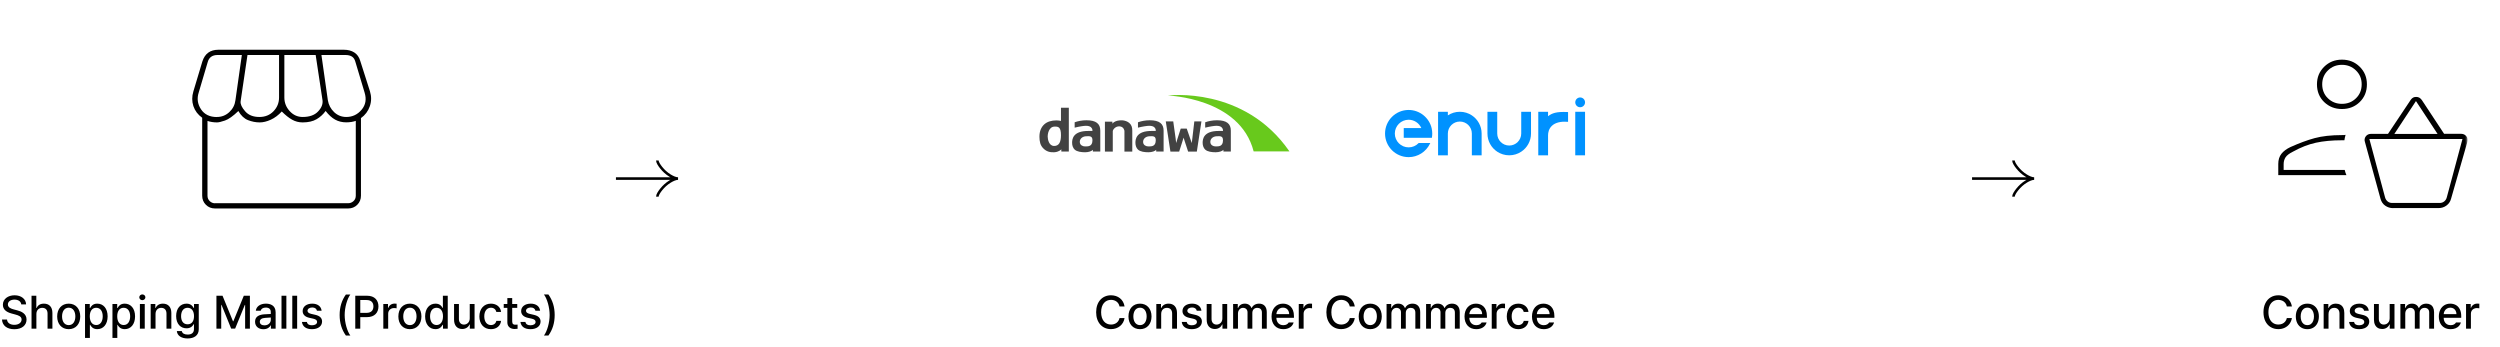 <svg width="966" height="134" viewBox="0 0 966 134" fill="none" xmlns="http://www.w3.org/2000/svg">
<g clip-path="url(#clip0_66_175)">
<mask id="mask0_66_175" style="mask-type:luminance" maskUnits="userSpaceOnUse" x="63" y="4" width="90" height="90">
<path d="M153 4H63V94H153V4Z" fill="white"/>
</mask>
<g mask="url(#mask0_66_175)">
<path d="M83.075 78.525H134.525C135.325 78.525 136 78.25 136.6 77.7C137.2 77.15 137.475 76.45 137.475 75.6V46.7C136.975 46.875 136.425 47.025 135.775 47.125C135.125 47.225 134.475 47.275 133.8 47.275C132.2 47.275 130.775 46.925 129.5 46.225C128.225 45.525 127 44.4 125.825 42.875C124.9 44.15 123.75 45.225 122.35 46.05C120.95 46.875 119.15 47.3 116.95 47.3C115.475 47.3 114.125 46.95 112.875 46.25C111.625 45.55 110.3 44.5 108.875 43.075C107.6 44.475 106.175 45.55 104.65 46.25C103.125 46.95 101.675 47.3 100.35 47.3C98.825 47.3 97.325 47 95.85 46.425C94.375 45.85 93.125 44.675 92.1 42.9C90.075 44.85 88.35 46.075 86.925 46.575C85.5 47.075 84.475 47.3 83.85 47.3C83.175 47.3 82.525 47.25 81.925 47.15C81.325 47.05 80.725 46.925 80.175 46.725V75.625C80.175 76.475 80.475 77.175 81.05 77.725C81.625 78.275 82.325 78.55 83.125 78.55M133.8 45.2C136.175 45.2 138.15 44.275 139.725 42.4C141.3 40.525 141.675 38.325 140.875 35.75L137.3 23.825C137.05 22.9 136.6 22.25 135.975 21.85C135.325 21.45 134.5 21.25 133.45 21.25H124.2L126.675 38.7C126.975 40.525 127.8 42.075 129.1 43.325C130.425 44.575 132 45.2 133.825 45.2M83.825 45.2C85.65 45.2 87.25 44.575 88.6 43.325C89.95 42.075 90.75 40.525 90.975 38.7L93.45 21.25H84.1C83.05 21.25 82.225 21.475 81.575 21.95C80.925 22.425 80.5 23.1 80.25 24.025L76.775 35.775C76.05 38.05 76.325 40.175 77.65 42.2C78.975 44.225 81.025 45.225 83.85 45.225M100.225 45.2C102.425 45.2 104.25 44.475 105.675 43C107.1 41.525 107.825 39.75 107.825 37.675V21.25H95.625L92.975 39.15C92.85 40.25 93.425 41.525 94.725 43C96 44.475 97.85 45.2 100.225 45.2ZM116.925 45.2C119.55 45.2 121.55 44.5 122.875 43.1C124.225 41.7 124.8 40.25 124.625 38.775L121.975 21.25H109.875V37.675C109.875 39.7 110.575 41.45 111.95 42.95C113.325 44.45 115 45.2 116.95 45.2M139.475 45.675V75.6C139.475 77 139 78.175 138.05 79.125C137.1 80.075 135.925 80.55 134.525 80.55H83.075C81.675 80.55 80.5 80.075 79.55 79.125C78.6 78.175 78.125 77 78.125 75.6V45.5C76.475 44.325 75.35 42.85 74.725 41C74.125 39.175 74.125 37.275 74.725 35.3L78.2 23.725C78.7 22.2 79.45 21.075 80.5 20.325C81.55 19.575 82.825 19.225 84.35 19.225H132.95C134.475 19.225 135.8 19.575 136.9 20.275C138 20.975 138.775 22.075 139.2 23.525L142.95 35.275C143.55 37.225 143.55 39.15 142.9 41.05C142.25 42.95 141.1 44.475 139.45 45.65" fill="black"/>
</g>
</g>
<path d="M8.212 117.621C8.087 116.446 7.049 115.769 5.595 115.769C4.035 115.769 3.047 116.564 3.047 117.646C3.04 118.852 4.352 119.324 5.359 119.573L6.596 119.896C8.224 120.294 10.257 121.189 10.257 123.476C10.257 125.639 8.541 127.211 5.539 127.211C2.686 127.211 0.896 125.788 0.772 123.476H2.711C2.823 124.856 4.054 125.515 5.533 125.515C7.161 125.515 8.336 124.694 8.342 123.457C8.336 122.338 7.292 121.891 5.931 121.53L4.433 121.126C2.382 120.567 1.114 119.535 1.114 117.758C1.114 115.551 3.072 114.097 5.638 114.097C8.224 114.097 10.033 115.576 10.083 117.621H8.212ZM14.06 121.338V127H12.183V114.271H14.035V119.013H14.153C14.601 117.981 15.489 117.329 16.981 117.329C18.945 117.329 20.25 118.547 20.25 120.927V127H18.373V121.157C18.373 119.759 17.615 118.951 16.341 118.951C15.023 118.951 14.06 119.815 14.06 121.338ZM26.552 127.193C23.855 127.193 22.09 125.222 22.09 122.27C22.09 119.299 23.855 117.329 26.552 117.329C29.244 117.329 31.003 119.299 31.003 122.27C31.003 125.222 29.244 127.193 26.552 127.193ZM23.979 122.264C23.979 124.091 24.812 125.626 26.559 125.626C28.287 125.626 29.113 124.091 29.113 122.264C29.113 120.443 28.287 118.889 26.559 118.889C24.812 118.889 23.979 120.443 23.979 122.264ZM32.855 130.58V117.453H34.688V119.001H34.843C35.173 118.404 35.819 117.329 37.585 117.329C39.891 117.329 41.587 119.144 41.587 122.245C41.587 125.334 39.915 127.186 37.603 127.186C35.869 127.186 35.179 126.13 34.843 125.515H34.732V130.58H32.855ZM34.694 122.227C34.694 124.222 35.583 125.589 37.181 125.589C38.834 125.589 39.692 124.141 39.692 122.227C39.692 120.337 38.852 118.926 37.181 118.926C35.558 118.926 34.694 120.238 34.694 122.227ZM43.454 130.58V117.453H45.288V119.001H45.443C45.773 118.404 46.419 117.329 48.184 117.329C50.49 117.329 52.187 119.144 52.187 122.245C52.187 125.334 50.515 127.186 48.203 127.186C46.469 127.186 45.779 126.13 45.443 125.515H45.331V130.58H43.454ZM45.294 122.227C45.294 124.222 46.183 125.589 47.78 125.589C49.434 125.589 50.291 124.141 50.291 122.227C50.291 120.337 49.452 118.926 47.78 118.926C46.158 118.926 45.294 120.238 45.294 122.227ZM54.054 127V117.453H55.931V127H54.054ZM53.818 114.874C53.818 114.258 54.352 113.761 55.005 113.761C55.645 113.761 56.179 114.258 56.179 114.874C56.179 115.489 55.645 115.986 55.005 115.986C54.352 115.986 53.818 115.489 53.818 114.874ZM60.097 121.338V127H58.22V117.453H60.022V119.013H60.14C60.582 117.994 61.52 117.329 62.956 117.329C64.914 117.329 66.207 118.572 66.207 120.927V127H64.33V121.157C64.33 119.778 63.578 118.951 62.316 118.951C61.023 118.951 60.097 119.815 60.097 121.338ZM72.501 130.779C70.083 130.779 68.498 129.716 68.33 127.926H70.244C70.425 128.834 71.27 129.275 72.519 129.275C74.005 129.275 74.95 128.628 74.95 127.137V125.26H74.825C74.496 125.875 73.806 126.857 72.059 126.857C69.803 126.857 68.063 125.179 68.063 122.127C68.063 119.081 69.772 117.329 72.078 117.329C73.849 117.329 74.502 118.404 74.844 119.001H74.968V117.453H76.802V127.205C76.802 129.66 74.956 130.779 72.501 130.779ZM69.971 122.164C69.971 124.035 70.829 125.309 72.482 125.309C74.073 125.309 74.968 124.135 74.968 122.164C74.968 120.238 74.092 118.926 72.482 118.926C70.81 118.926 69.971 120.337 69.971 122.164ZM83.629 114.271H85.984L90.025 124.135H90.174L94.207 114.271H96.563V127H94.717V117.814H94.599L90.857 126.981H89.328L85.587 117.795H85.481V127H83.629V114.271ZM98.554 124.302C98.554 122.133 100.406 121.574 102.121 121.45C102.768 121.406 104.222 121.331 104.632 121.319V120.542C104.632 119.467 103.967 118.845 102.687 118.845C101.587 118.845 100.915 119.349 100.723 120.057H98.852C99.026 118.479 100.505 117.329 102.755 117.329C104.278 117.329 106.503 117.888 106.503 120.66V127H104.676V125.695H104.601C104.241 126.416 103.358 127.211 101.779 127.211C99.965 127.211 98.554 126.173 98.554 124.302ZM100.393 124.327C100.393 125.247 101.145 125.713 102.196 125.713C103.731 125.713 104.638 124.688 104.638 123.557V122.686C104.21 122.711 102.842 122.805 102.388 122.836C101.164 122.923 100.393 123.389 100.393 124.327ZM110.652 114.271V127H108.775V114.271H110.652ZM114.818 114.271V127H112.941V114.271H114.818ZM122.464 120.057C122.29 119.299 121.694 118.808 120.656 118.808C119.587 118.808 118.816 119.367 118.822 120.088C118.816 120.654 119.27 121.058 120.314 121.3L121.843 121.648C123.589 122.052 124.447 122.892 124.447 124.234C124.447 125.962 122.986 127.193 120.544 127.193C118.256 127.193 116.901 126.173 116.665 124.39H118.586C118.747 125.26 119.4 125.689 120.525 125.689C121.743 125.689 122.526 125.185 122.526 124.383C122.526 123.768 122.073 123.37 121.053 123.14L119.562 122.811C117.846 122.438 116.945 121.518 116.945 120.194C116.945 118.497 118.424 117.329 120.643 117.329C122.763 117.329 124.093 118.416 124.267 120.057H122.464ZM131.235 121.723C131.235 118.603 132.068 116.011 133.653 113.798H135.375C134.15 115.439 133.181 118.771 133.181 121.723C133.181 124.675 134.15 128.013 135.375 129.654H133.653C132.068 127.441 131.235 124.843 131.235 121.723ZM137.277 127V114.271H141.827C144.779 114.271 146.234 116.048 146.234 118.398C146.234 120.747 144.773 122.537 141.821 122.537H139.21V127H137.277ZM139.21 120.89H141.628C143.505 120.89 144.288 119.834 144.288 118.398C144.288 116.962 143.505 115.93 141.622 115.93H139.21V120.89ZM148.114 127V117.453H149.929V118.976H150.029C150.377 117.944 151.334 117.31 152.447 117.31C152.683 117.31 153.056 117.329 153.248 117.354V119.144C153.093 119.106 152.652 119.032 152.272 119.032C150.961 119.032 149.991 119.933 149.991 121.182V127H148.114ZM158.388 127.193C155.691 127.193 153.926 125.222 153.926 122.27C153.926 119.299 155.691 117.329 158.388 117.329C161.08 117.329 162.839 119.299 162.839 122.27C162.839 125.222 161.08 127.193 158.388 127.193ZM155.815 122.264C155.815 124.091 156.648 125.626 158.395 125.626C160.123 125.626 160.949 124.091 160.949 122.264C160.949 120.443 160.123 118.889 158.395 118.889C156.648 118.889 155.815 120.443 155.815 122.264ZM168.264 127.186C165.952 127.186 164.268 125.334 164.268 122.245C164.268 119.144 165.977 117.329 168.283 117.329C170.054 117.329 170.695 118.404 171.03 119.001H171.13V114.271H173.007V127H171.173V125.515H171.03C170.682 126.13 170.005 127.186 168.264 127.186ZM166.176 122.227C166.176 124.141 167.034 125.589 168.687 125.589C170.278 125.589 171.173 124.222 171.173 122.227C171.173 120.238 170.297 118.926 168.687 118.926C167.015 118.926 166.176 120.337 166.176 122.227ZM181.508 123.035V117.453H183.373V127H181.539V125.347H181.44C180.999 126.366 180.023 127.124 178.587 127.124C176.747 127.124 175.448 125.887 175.448 123.526V117.453H177.325V123.296C177.325 124.595 178.115 125.421 179.265 125.421C180.303 125.421 181.508 124.657 181.508 123.035ZM189.695 127.193C186.917 127.193 185.232 125.148 185.232 122.27C185.232 119.355 186.979 117.329 189.676 117.329C191.846 117.329 193.424 118.609 193.617 120.542H191.796C191.597 119.647 190.888 118.901 189.701 118.901C188.154 118.901 187.122 120.188 187.122 122.227C187.122 124.309 188.135 125.602 189.701 125.602C190.764 125.602 191.56 125.005 191.796 123.973H193.617C193.418 125.831 191.951 127.193 189.695 127.193ZM199.862 117.453V118.951H197.917V124.191C197.917 125.266 198.451 125.459 199.06 125.465C199.328 125.465 199.744 125.44 199.993 125.427V127.044C199.744 127.087 199.34 127.124 198.83 127.124C197.357 127.124 196.033 126.316 196.04 124.576V118.951H194.641V117.453H196.04V115.166H197.917V117.453H199.862ZM206.892 120.057C206.718 119.299 206.121 118.808 205.083 118.808C204.014 118.808 203.244 119.367 203.25 120.088C203.244 120.654 203.697 121.058 204.741 121.3L206.27 121.648C208.017 122.052 208.875 122.892 208.875 124.234C208.875 125.962 207.414 127.193 204.971 127.193C202.684 127.193 201.329 126.173 201.093 124.39H203.014C203.175 125.26 203.828 125.689 204.953 125.689C206.171 125.689 206.954 125.185 206.954 124.383C206.954 123.768 206.5 123.37 205.481 123.14L203.989 122.811C202.274 122.438 201.373 121.518 201.373 120.194C201.373 118.497 202.852 117.329 205.071 117.329C207.19 117.329 208.52 118.416 208.694 120.057H206.892ZM214.326 121.723C214.326 124.843 213.494 127.435 211.909 129.648H210.187C211.411 128.007 212.381 124.675 212.381 121.723C212.381 118.771 211.411 115.433 210.187 113.792H211.909C213.494 116.005 214.326 118.603 214.326 121.723Z" fill="black"/>
<g clip-path="url(#clip1_66_175)">
<path d="M254 62C254 62.742 254.733 63.85 255.475 64.78C256.429 65.98 257.569 67.027 258.876 67.826C259.856 68.425 261.044 69 262 69M262 69C261.044 69 259.855 69.575 258.876 70.174C257.569 70.974 256.429 72.021 255.475 73.219C254.733 74.15 254 75.26 254 76M262 69L238 69" stroke="black"/>
</g>
<path d="M432.582 118.416C432.271 116.782 430.91 115.862 429.294 115.862C427.1 115.862 425.471 117.552 425.471 120.635C425.471 123.737 427.106 125.409 429.294 125.409C430.891 125.409 432.246 124.514 432.582 122.898H434.533C434.129 125.415 432.078 127.174 429.275 127.174C425.962 127.174 423.551 124.7 423.551 120.635C423.551 116.564 425.975 114.097 429.275 114.097C431.973 114.097 434.098 115.688 434.533 118.416H432.582ZM440.502 127.193C437.804 127.193 436.039 125.222 436.039 122.27C436.039 119.299 437.804 117.329 440.502 117.329C443.193 117.329 444.952 119.299 444.952 122.27C444.952 125.222 443.193 127.193 440.502 127.193ZM437.929 122.264C437.929 124.091 438.761 125.626 440.508 125.626C442.236 125.626 443.062 124.091 443.062 122.264C443.062 120.443 442.236 118.889 440.508 118.889C438.761 118.889 437.929 120.443 437.929 122.264ZM448.681 121.338V127H446.804V117.453H448.606V119.013H448.724C449.166 117.994 450.104 117.329 451.54 117.329C453.498 117.329 454.791 118.572 454.791 120.927V127H452.914V121.157C452.914 119.778 452.162 118.951 450.9 118.951C449.607 118.951 448.681 119.815 448.681 121.338ZM462.427 120.057C462.253 119.299 461.656 118.808 460.618 118.808C459.549 118.808 458.779 119.367 458.785 120.088C458.779 120.654 459.232 121.058 460.277 121.3L461.806 121.648C463.552 122.052 464.41 122.892 464.41 124.234C464.41 125.962 462.949 127.193 460.507 127.193C458.219 127.193 456.864 126.173 456.628 124.39H458.549C458.71 125.26 459.363 125.689 460.488 125.689C461.706 125.689 462.489 125.185 462.489 124.383C462.489 123.768 462.036 123.37 461.016 123.14L459.525 122.811C457.809 122.438 456.908 121.518 456.908 120.194C456.908 118.497 458.387 117.329 460.606 117.329C462.726 117.329 464.056 118.416 464.23 120.057H462.427ZM472.323 123.035V117.453H474.188V127H472.354V125.347H472.255C471.813 126.366 470.837 127.124 469.402 127.124C467.562 127.124 466.263 125.887 466.263 123.526V117.453H468.14V123.296C468.14 124.595 468.929 125.421 470.079 125.421C471.117 125.421 472.323 124.657 472.323 123.035ZM476.476 127V117.453H478.278V119.013H478.396C478.794 117.956 479.733 117.329 480.994 117.329C482.262 117.329 483.151 117.956 483.561 119.013H483.661C484.114 117.988 485.146 117.329 486.526 117.329C488.254 117.329 489.478 118.416 489.478 120.598V127H487.601V120.785C487.601 119.492 486.8 118.951 485.818 118.951C484.606 118.951 483.903 119.771 483.903 120.915V127H482.045V120.666C482.045 119.628 481.336 118.951 480.304 118.951C479.254 118.951 478.353 119.834 478.353 121.12V127H476.476ZM495.872 127.193C493.056 127.193 491.322 125.253 491.322 122.289C491.322 119.355 493.081 117.329 495.735 117.329C497.911 117.329 499.98 118.677 499.98 122.127V122.792H493.187C493.237 124.613 494.306 125.651 495.884 125.651C496.947 125.651 497.637 125.191 497.954 124.601H499.856C499.433 126.161 497.967 127.193 495.872 127.193ZM493.193 121.387H498.134C498.128 119.939 497.19 118.87 495.76 118.87C494.256 118.87 493.28 120.045 493.193 121.387ZM501.841 127V117.453H503.656V118.976H503.755C504.103 117.944 505.061 117.31 506.173 117.31C506.409 117.31 506.782 117.329 506.975 117.354V119.144C506.82 119.106 506.378 119.032 505.999 119.032C504.688 119.032 503.718 119.933 503.718 121.182V127H501.841ZM521.545 118.416C521.234 116.782 519.873 115.862 518.257 115.862C516.062 115.862 514.434 117.552 514.434 120.635C514.434 123.737 516.069 125.409 518.257 125.409C519.854 125.409 521.209 124.514 521.545 122.898H523.496C523.092 125.415 521.041 127.174 518.238 127.174C514.925 127.174 512.513 124.7 512.513 120.635C512.513 116.564 514.937 114.097 518.238 114.097C520.935 114.097 523.061 115.688 523.496 118.416H521.545ZM529.465 127.193C526.767 127.193 525.002 125.222 525.002 122.27C525.002 119.299 526.767 117.329 529.465 117.329C532.156 117.329 533.915 119.299 533.915 122.27C533.915 125.222 532.156 127.193 529.465 127.193ZM526.891 122.264C526.891 124.091 527.724 125.626 529.471 125.626C531.199 125.626 532.025 124.091 532.025 122.264C532.025 120.443 531.199 118.889 529.471 118.889C527.724 118.889 526.891 120.443 526.891 122.264ZM535.767 127V117.453H537.569V119.013H537.687C538.085 117.956 539.024 117.329 540.285 117.329C541.553 117.329 542.442 117.956 542.852 119.013H542.952C543.406 117.988 544.437 117.329 545.817 117.329C547.545 117.329 548.769 118.416 548.769 120.598V127H546.892V120.785C546.892 119.492 546.091 118.951 545.109 118.951C543.897 118.951 543.194 119.771 543.194 120.915V127H541.336V120.666C541.336 119.628 540.627 118.951 539.595 118.951C538.545 118.951 537.644 119.834 537.644 121.12V127H535.767ZM551.042 127V117.453H552.845V119.013H552.963C553.36 117.956 554.299 117.329 555.561 117.329C556.829 117.329 557.717 117.956 558.128 119.013H558.227C558.681 117.988 559.713 117.329 561.092 117.329C562.82 117.329 564.045 118.416 564.045 120.598V127H562.168V120.785C562.168 119.492 561.366 118.951 560.384 118.951C559.172 118.951 558.47 119.771 558.47 120.915V127H556.611V120.666C556.611 119.628 555.903 118.951 554.871 118.951C553.82 118.951 552.919 119.834 552.919 121.12V127H551.042ZM570.438 127.193C567.623 127.193 565.889 125.253 565.889 122.289C565.889 119.355 567.648 117.329 570.302 117.329C572.477 117.329 574.547 118.677 574.547 122.127V122.792H567.753C567.803 124.613 568.872 125.651 570.451 125.651C571.514 125.651 572.204 125.191 572.521 124.601H574.422C574 126.161 572.533 127.193 570.438 127.193ZM567.759 121.387H572.701C572.695 119.939 571.756 118.87 570.326 118.87C568.822 118.87 567.846 120.045 567.759 121.387ZM576.407 127V117.453H578.222V118.976H578.322C578.67 117.944 579.627 117.31 580.74 117.31C580.976 117.31 581.349 117.329 581.541 117.354V119.144C581.386 119.106 580.945 119.032 580.565 119.032C579.254 119.032 578.284 119.933 578.284 121.182V127H576.407ZM586.681 127.193C583.903 127.193 582.219 125.148 582.219 122.27C582.219 119.355 583.965 117.329 586.663 117.329C588.832 117.329 590.411 118.609 590.603 120.542H588.782C588.583 119.647 587.875 118.901 586.688 118.901C585.14 118.901 584.108 120.188 584.108 122.227C584.108 124.309 585.121 125.602 586.688 125.602C587.75 125.602 588.546 125.005 588.782 123.973H590.603C590.404 125.831 588.938 127.193 586.681 127.193ZM596.507 127.193C593.691 127.193 591.957 125.253 591.957 122.289C591.957 119.355 593.716 117.329 596.37 117.329C598.545 117.329 600.615 118.677 600.615 122.127V122.792H593.822C593.871 124.613 594.94 125.651 596.519 125.651C597.582 125.651 598.272 125.191 598.589 124.601H600.491C600.068 126.161 598.601 127.193 596.507 127.193ZM593.828 121.387H598.769C598.763 119.939 597.824 118.87 596.395 118.87C594.891 118.87 593.915 120.045 593.828 121.387Z" fill="black"/>
<g clip-path="url(#clip2_66_175)">
<path d="M778 62C778 62.742 778.733 63.85 779.475 64.78C780.429 65.98 781.569 67.027 782.876 67.826C783.856 68.425 785.044 69 786 69M786 69C785.044 69 783.855 69.575 782.876 70.174C781.569 70.974 780.429 72.021 779.475 73.219C778.733 74.15 778 75.26 778 76M786 69L762 69" stroke="black"/>
</g>
<g clip-path="url(#clip3_66_175)">
<mask id="mask1_66_175" style="mask-type:luminance" maskUnits="userSpaceOnUse" x="878" y="21" width="76" height="60">
<path d="M953.5 21H878.5V81H953.5V21Z" fill="white"/>
</mask>
<g mask="url(#mask1_66_175)">
<path d="M904.925 40.125C907.075 40.125 908.875 39.425 910.35 37.975C911.825 36.55 912.55 34.75 912.55 32.575C912.55 30.4 911.825 28.675 910.35 27.225C908.875 25.775 907.075 25.05 904.925 25.05C902.775 25.05 900.975 25.775 899.5 27.225C898.025 28.675 897.3 30.45 897.3 32.575C897.3 34.7 898.025 36.55 899.5 37.975C900.975 39.4 902.775 40.125 904.925 40.125ZM880.325 67.625V63.35C880.325 61.775 880.725 60.475 881.525 59.45C882.325 58.425 883.5 57.55 885.025 56.825C888.375 55.325 891.5 54.15 894.375 53.375C897.25 52.6 900.775 52.2 904.925 52.2H905.625C905.85 52.2 906.075 52.175 906.325 52.1C906.2 52.525 906.1 52.875 906.05 53.2C906 53.5 905.925 53.825 905.875 54.2H904.95C901.1 54.2 897.725 54.525 894.85 55.15C891.975 55.775 889.025 56.925 886.05 58.575C884.575 59.3 883.6 60.05 883.125 60.8C882.65 61.55 882.4 62.425 882.4 63.4V65.675H906C906.05 65.975 906.15 66.3 906.275 66.675C906.4 67.05 906.525 67.375 906.65 67.675H880.325V67.625ZM904.925 42.125C902.2 42.125 899.925 41.225 898.05 39.425C896.2 37.625 895.275 35.35 895.275 32.6C895.275 29.85 896.2 27.65 898.05 25.8C899.9 23.975 902.175 23.05 904.925 23.05C907.675 23.05 909.925 23.95 911.8 25.8C913.65 27.625 914.575 29.875 914.575 32.6C914.575 35.325 913.65 37.625 911.8 39.425C909.95 41.225 907.675 42.125 904.925 42.125Z" fill="black"/>
<path d="M925.175 51.75H941.875L933.525 39.05L925.175 51.75ZM924.35 78.425H942.7C943.375 78.425 943.95 78.225 944.45 77.825C944.95 77.425 945.275 76.9 945.45 76.225L951.5 53.7H915.525L921.575 76.225C921.75 76.9 922.1 77.425 922.575 77.825C923.05 78.225 923.65 78.425 924.325 78.425M924.725 80.425C923.575 80.425 922.55 80.1 921.65 79.475C920.75 78.85 920.175 77.975 919.85 76.875L913.8 54.825C913.55 54.05 913.675 53.325 914.15 52.675C914.625 52.05 915.3 51.725 916.2 51.725H922.725L931.525 38.55C931.825 38.125 932.15 37.85 932.5 37.675C932.85 37.5 933.225 37.45 933.65 37.45C934.075 37.45 934.45 37.55 934.8 37.725C935.15 37.9 935.45 38.225 935.775 38.625L944.4 51.7H950.925C951.8 51.7 952.5 52.025 953 52.65C953.525 53.275 953.65 54 953.4 54.8L947.075 76.85C946.775 77.95 946.175 78.8 945.275 79.45C944.375 80.1 943.375 80.4 942.275 80.4H924.75L924.725 80.425Z" fill="black"/>
</g>
</g>
<path d="M883.639 118.422C883.533 117.889 883.325 117.432 883.015 117.051C882.704 116.664 882.317 116.371 881.854 116.172C881.397 115.973 880.896 115.873 880.352 115.873C879.613 115.873 878.954 116.061 878.374 116.436C877.794 116.805 877.34 117.347 877.012 118.062C876.684 118.776 876.52 119.635 876.52 120.637C876.52 121.639 876.684 122.5 877.012 123.221C877.346 123.936 877.8 124.478 878.374 124.847C878.954 125.216 879.613 125.4 880.352 125.4C880.891 125.4 881.389 125.304 881.846 125.11C882.303 124.911 882.687 124.624 882.997 124.249C883.313 123.868 883.527 123.414 883.639 122.887L885.59 122.904C885.455 123.736 885.147 124.478 884.667 125.128C884.192 125.772 883.58 126.276 882.83 126.64C882.086 126.997 881.254 127.176 880.334 127.176C879.227 127.176 878.239 126.912 877.372 126.385C876.505 125.857 875.825 125.102 875.333 124.117C874.847 123.127 874.604 121.967 874.604 120.637C874.604 119.307 874.85 118.149 875.342 117.165C875.834 116.175 876.514 115.416 877.381 114.889C878.248 114.361 879.232 114.098 880.334 114.098C881.23 114.098 882.051 114.271 882.795 114.616C883.539 114.956 884.154 115.451 884.641 116.102C885.127 116.752 885.443 117.525 885.59 118.422H883.639ZM891.566 127.193C890.676 127.193 889.894 126.988 889.22 126.578C888.546 126.168 888.024 125.594 887.655 124.855C887.286 124.111 887.102 123.25 887.102 122.271C887.102 121.287 887.286 120.423 887.655 119.679C888.024 118.935 888.546 118.357 889.22 117.947C889.894 117.537 890.676 117.332 891.566 117.332C892.451 117.332 893.23 117.537 893.904 117.947C894.578 118.357 895.097 118.938 895.46 119.688C895.829 120.432 896.014 121.293 896.014 122.271C896.014 123.25 895.829 124.111 895.46 124.855C895.097 125.594 894.578 126.168 893.904 126.578C893.23 126.988 892.451 127.193 891.566 127.193ZM891.566 125.629C892.123 125.629 892.592 125.479 892.973 125.181C893.354 124.882 893.638 124.48 893.825 123.977C894.019 123.467 894.115 122.898 894.115 122.271C894.115 121.645 894.019 121.076 893.825 120.566C893.638 120.051 893.351 119.641 892.964 119.336C892.583 119.031 892.117 118.879 891.566 118.879C891.004 118.879 890.526 119.031 890.134 119.336C889.747 119.641 889.457 120.051 889.264 120.566C889.076 121.076 888.982 121.645 888.982 122.271C888.982 122.898 889.076 123.467 889.264 123.977C889.457 124.48 889.747 124.882 890.134 125.181C890.526 125.479 891.004 125.629 891.566 125.629ZM899.74 127H897.859V117.455H899.67V119.02H899.775C900.01 118.492 900.364 118.079 900.839 117.78C901.313 117.481 901.896 117.332 902.588 117.332C903.25 117.332 903.824 117.47 904.311 117.745C904.797 118.015 905.172 118.419 905.436 118.958C905.705 119.497 905.84 120.156 905.84 120.936V127H903.977V121.164C903.977 120.473 903.798 119.931 903.44 119.538C903.083 119.146 902.588 118.949 901.955 118.949C901.527 118.949 901.144 119.043 900.804 119.23C900.47 119.418 900.209 119.693 900.021 120.057C899.834 120.414 899.74 120.842 899.74 121.34V127ZM913.486 120.057C913.398 119.664 913.199 119.359 912.889 119.143C912.584 118.92 912.18 118.809 911.676 118.809C911.324 118.809 911.008 118.867 910.727 118.984C910.445 119.096 910.226 119.248 910.067 119.441C909.915 119.635 909.842 119.852 909.848 120.092C909.836 120.379 909.95 120.622 910.19 120.821C910.437 121.021 910.82 121.182 911.342 121.305L912.854 121.656C913.732 121.85 914.386 122.16 914.813 122.588C915.241 123.01 915.461 123.561 915.473 124.24C915.467 124.814 915.306 125.327 914.989 125.778C914.679 126.224 914.23 126.572 913.645 126.824C913.059 127.07 912.367 127.193 911.57 127.193C910.434 127.193 909.531 126.95 908.863 126.464C908.195 125.978 907.803 125.289 907.686 124.398H909.602C909.76 125.254 910.41 125.682 911.553 125.682C912.162 125.682 912.646 125.567 913.003 125.339C913.366 125.104 913.551 124.785 913.557 124.381C913.545 124.07 913.419 123.812 913.179 123.607C912.944 123.402 912.578 123.244 912.08 123.133L910.586 122.816C909.725 122.623 909.071 122.304 908.626 121.858C908.187 121.413 907.967 120.859 907.967 120.197C907.967 119.635 908.119 119.137 908.424 118.703C908.734 118.27 909.168 117.933 909.725 117.692C910.281 117.452 910.926 117.332 911.658 117.332C912.355 117.332 912.965 117.446 913.486 117.675C914.014 117.897 914.43 118.214 914.734 118.624C915.045 119.034 915.232 119.512 915.297 120.057H913.486ZM923.365 117.455H925.229V127H923.4V125.348H923.295C923.066 125.881 922.706 126.312 922.214 126.64C921.722 126.962 921.133 127.123 920.447 127.123C919.826 127.123 919.278 126.985 918.804 126.71C918.329 126.435 917.96 126.027 917.696 125.488C917.433 124.949 917.301 124.293 917.301 123.52V117.455H919.182V123.291C919.182 123.719 919.264 124.094 919.428 124.416C919.592 124.738 919.817 124.987 920.104 125.163C920.397 125.333 920.734 125.418 921.115 125.418C921.479 125.418 921.833 125.33 922.179 125.154C922.524 124.973 922.809 124.703 923.031 124.346C923.254 123.982 923.365 123.543 923.365 123.027V117.455ZM927.514 117.455H929.324V119.02H929.43C929.635 118.48 929.96 118.064 930.405 117.771C930.856 117.479 931.398 117.332 932.031 117.332C932.658 117.332 933.191 117.481 933.631 117.78C934.07 118.073 934.393 118.486 934.598 119.02H934.703C934.938 118.492 935.301 118.079 935.793 117.78C936.291 117.481 936.883 117.332 937.568 117.332C938.154 117.332 938.667 117.455 939.106 117.701C939.552 117.947 939.897 118.316 940.144 118.809C940.396 119.295 940.521 119.893 940.521 120.602V127H938.641V120.777C938.641 120.168 938.474 119.711 938.14 119.406C937.806 119.102 937.375 118.949 936.848 118.949C936.455 118.949 936.115 119.034 935.828 119.204C935.541 119.368 935.321 119.6 935.169 119.898C935.022 120.197 934.949 120.537 934.949 120.918V127H933.086V120.672C933.086 120.332 933.013 120.033 932.866 119.775C932.72 119.512 932.515 119.31 932.251 119.169C931.987 119.022 931.686 118.949 931.346 118.949C930.994 118.949 930.669 119.043 930.37 119.23C930.071 119.412 929.834 119.667 929.658 119.995C929.482 120.323 929.395 120.695 929.395 121.111V127H927.514V117.455ZM946.902 127.193C945.977 127.193 945.171 126.991 944.485 126.587C943.806 126.183 943.281 125.611 942.912 124.873C942.549 124.135 942.367 123.273 942.367 122.289C942.367 121.316 942.549 120.455 942.912 119.705C943.281 118.955 943.8 118.372 944.468 117.956C945.136 117.54 945.906 117.332 946.779 117.332C947.547 117.332 948.25 117.499 948.889 117.833C949.527 118.167 950.04 118.694 950.427 119.415C950.819 120.13 951.016 121.035 951.016 122.131V122.799H944.23C944.248 123.391 944.368 123.903 944.591 124.337C944.819 124.765 945.133 125.09 945.531 125.312C945.93 125.535 946.393 125.646 946.92 125.646C947.43 125.646 947.86 125.553 948.212 125.365C948.563 125.172 948.824 124.92 948.994 124.609H950.893C950.752 125.125 950.5 125.579 950.137 125.972C949.773 126.358 949.313 126.66 948.757 126.877C948.206 127.088 947.588 127.193 946.902 127.193ZM949.17 121.393C949.17 120.906 949.07 120.473 948.871 120.092C948.678 119.711 948.402 119.415 948.045 119.204C947.688 118.987 947.271 118.879 946.797 118.879C946.311 118.879 945.877 118.993 945.496 119.222C945.121 119.444 944.825 119.749 944.608 120.136C944.392 120.517 944.269 120.936 944.239 121.393H949.17ZM952.879 117.455H954.689V118.967H954.795C954.971 118.457 955.278 118.056 955.718 117.763C956.157 117.464 956.658 117.314 957.221 117.314C957.49 117.314 957.754 117.326 958.012 117.35V119.143C957.906 119.119 957.757 119.096 957.563 119.072C957.376 119.049 957.197 119.037 957.027 119.037C956.6 119.037 956.213 119.131 955.867 119.318C955.521 119.5 955.249 119.755 955.05 120.083C954.856 120.405 954.76 120.771 954.76 121.182V127H952.879V117.455Z" fill="black"/>
<g clip-path="url(#clip4_66_175)">
<path d="M410.099 58.562V57.691C409.952 57.856 409.071 58.756 407.314 58.832C405.903 58.894 404.382 58.685 403.018 57.212C402.578 56.739 402.156 56.075 401.948 55.337C401.739 54.598 401.635 53.773 401.635 52.869C401.635 51.779 401.801 50.842 402.128 50.046C402.455 49.25 402.909 48.592 403.487 48.066C404.07 47.54 404.756 47.152 405.552 46.901C406.348 46.65 407.215 46.522 408.153 46.522C408.465 46.522 408.782 46.541 409.105 46.579C409.422 46.617 409.706 46.669 409.957 46.73V41.62H412.993V58.562H410.104H410.099ZM404.823 52.741C404.823 53.863 405.32 56.397 407.314 56.397C409.176 56.397 409.957 54.958 409.957 52.239C409.957 49.056 408.925 48.909 407.57 48.909C405.074 48.909 404.818 52.13 404.818 52.741H404.823Z" fill="#424242"/>
<path d="M422.286 58.562V57.889C421.883 58.377 420.69 58.832 419.302 58.832C417.815 58.832 416.19 58.638 415.271 57.818C414.926 57.511 414.689 57.117 414.518 56.663C414.348 56.213 414.263 55.715 414.263 55.171C414.263 53.66 414.67 50.6 420.467 50.6H422.12V50.325C422.116 49.781 421.746 49.316 421.542 49.146C421.339 48.975 421.078 48.843 420.751 48.748C420.429 48.653 420.032 48.611 419.558 48.611C418.814 48.611 417.067 48.867 415.248 49.326V47.251C415.849 47.024 416.546 46.839 417.336 46.692C418.127 46.546 418.952 46.47 419.804 46.47C420.742 46.47 421.542 46.555 422.215 46.721C422.888 46.887 423.442 47.138 423.873 47.474C424.309 47.806 424.631 48.227 424.839 48.724C425.047 49.226 425.152 49.809 425.152 50.477V58.562H422.281H422.286ZM419.605 52.651C418.109 52.75 417.104 53.759 417.247 55.038C417.365 56.09 418.345 56.582 419.297 56.582C420.524 56.582 422.087 56.582 422.12 54.261C422.144 52.651 421.306 52.537 419.605 52.651Z" fill="#424242"/>
<path d="M446.75 58.562V57.889C446.347 58.377 445.154 58.832 443.766 58.832C442.279 58.832 440.654 58.638 439.735 57.818C439.389 57.511 439.153 57.117 438.982 56.663C438.812 56.213 438.726 55.715 438.726 55.171C438.726 53.66 439.134 50.6 444.931 50.6H446.584V50.325C446.579 49.781 446.21 49.316 446.006 49.146C445.803 48.975 445.542 48.843 445.215 48.748C444.893 48.653 444.495 48.611 444.022 48.611C443.278 48.611 441.53 48.867 439.711 49.326V47.251C440.313 47.024 441.009 46.839 441.8 46.692C442.591 46.546 443.415 46.47 444.268 46.47C445.206 46.47 446.006 46.555 446.679 46.721C447.351 46.887 447.906 47.138 448.337 47.474C448.772 47.806 449.094 48.227 449.303 48.724C449.511 49.226 449.615 49.809 449.615 50.477V58.562H446.745H446.75ZM444.069 52.651C442.572 52.75 441.568 53.759 441.71 55.038C441.829 56.09 442.809 56.582 443.761 56.582C444.988 56.582 446.551 56.582 446.584 54.261C446.608 52.651 445.769 52.537 444.069 52.651Z" fill="#424242"/>
<path d="M472.725 58.562V57.889C472.322 58.377 471.128 58.832 469.741 58.832C468.253 58.832 466.629 58.638 465.71 57.818C465.364 57.511 465.127 57.117 464.957 56.663C464.786 56.213 464.701 55.715 464.701 55.171C464.701 53.66 465.108 50.6 470.906 50.6H472.559V50.325C472.554 49.781 472.185 49.316 471.981 49.146C471.777 48.975 471.517 48.843 471.19 48.748C470.868 48.653 470.47 48.611 469.996 48.611C469.253 48.611 467.505 48.867 465.686 49.326V47.251C466.288 47.024 466.984 46.839 467.775 46.692C468.566 46.546 469.39 46.47 470.243 46.47C471.181 46.47 471.981 46.555 472.654 46.721C473.326 46.887 473.88 47.138 474.311 47.474C474.747 47.806 475.069 48.227 475.278 48.724C475.486 49.226 475.59 49.809 475.59 50.477V58.562H472.72H472.725ZM470.044 52.651C468.547 52.75 467.543 53.759 467.685 55.038C467.803 56.09 468.784 56.582 469.736 56.582C470.963 56.582 472.526 56.582 472.559 54.261C472.582 52.651 471.744 52.537 470.044 52.651Z" fill="#424242"/>
<path d="M437.239 48.739C437.438 49.236 437.514 49.819 437.514 50.444V58.59H434.482V50.609C434.482 50.609 434.35 48.956 432.607 48.824C431.034 48.705 429.978 50.107 429.978 50.704V58.586H426.942V47.024H429.836V47.801C429.836 47.801 430.67 46.361 433.673 46.498C433.673 46.498 436.372 46.598 437.234 48.734L437.239 48.739Z" fill="#424242"/>
<path d="M462.456 58.572H459.088L457.748 54.489L457.336 53.186L456.924 54.526L455.631 58.576H452.249L450.459 46.915H453.343L454.252 53.428L454.466 55.256L454.972 53.612L456.242 49.681H458.553L459.908 53.589L460.49 55.28L460.727 53.404L461.485 46.915H464.232L462.456 58.576V58.572Z" fill="#424242"/>
<path d="M451.235 36.912C451.235 36.912 479.114 37.74 484.405 58.5H498.24C480.724 33.099 451.235 36.912 451.235 36.912Z" fill="#68C91C"/>
</g>
<path d="M610.57 41.437C611.615 41.437 612.46 40.592 612.46 39.548C612.46 38.504 611.615 37.658 610.57 37.658C609.526 37.658 608.681 38.504 608.681 39.548C608.681 40.592 609.526 41.437 610.57 41.437Z" fill="#0092FF"/>
<path d="M612.46 43.191H608.681V60.012H612.46V43.191Z" fill="#0092FF"/>
<path d="M605.582 43.289C601.428 43.108 599.742 43.696 598.169 44.907V43.191H594.389V60.012H598.169V52.305C598.169 51.249 598.433 49.744 599.699 48.573C600.978 47.389 603.001 46.869 605.551 47.066L605.899 47.081V43.304L605.582 43.289Z" fill="#0092FF"/>
<path d="M553.205 49.622C552.288 45.488 548.542 42.486 544.302 42.486C539.273 42.486 535.18 46.575 535.18 51.604C535.18 56.633 539.273 60.718 544.302 60.718C547.799 60.718 551.033 58.674 552.539 55.512L552.665 55.248H548.19L548.136 55.304C547.119 56.36 545.756 56.941 544.298 56.941C541.355 56.941 538.961 54.547 538.961 51.604C538.961 48.661 541.355 46.266 544.298 46.266C546.42 46.266 548.35 47.547 549.193 49.48H542.406V53.257H553.273L553.298 53.1C553.382 52.601 553.422 52.097 553.422 51.604C553.422 50.942 553.348 50.275 553.203 49.624L553.205 49.622Z" fill="#0092FF"/>
<path d="M568.722 44.581C567.393 43.704 565.799 43.189 564.086 43.189C562.373 43.189 560.779 43.702 559.45 44.581V43.189H555.671V60.012H559.45V51.599C559.45 49.041 561.528 46.966 564.086 46.966C566.645 46.966 568.722 49.038 568.722 51.599V60.01H572.501V51.599C572.501 48.668 570.998 46.087 568.722 44.581Z" fill="#0092FF"/>
<path d="M591.581 51.6V43.191H587.802V51.602C587.802 54.16 585.725 56.235 583.166 56.235C580.607 56.235 578.53 54.163 578.53 51.602V43.191H574.751V51.6C574.751 54.531 576.254 57.112 578.53 58.618C579.859 59.495 581.453 60.01 583.166 60.01C584.879 60.01 586.473 59.497 587.802 58.618C590.08 57.112 591.581 54.531 591.581 51.6Z" fill="#0092FF"/>
<defs>
<clipPath id="clip0_66_175">
<rect width="90" height="90" fill="white" transform="translate(63 4)"/>
</clipPath>
<clipPath id="clip1_66_175">
<rect width="24" height="24" fill="white" transform="translate(262 57) rotate(90)"/>
</clipPath>
<clipPath id="clip2_66_175">
<rect width="24" height="24" fill="white" transform="translate(786 57) rotate(90)"/>
</clipPath>
<clipPath id="clip3_66_175">
<rect width="75" height="77" fill="white" transform="translate(878.5 4)"/>
</clipPath>
<clipPath id="clip4_66_175">
<rect width="96.6" height="96.6" fill="white" transform="translate(401.64 -5.72205e-06)"/>
</clipPath>
</defs>
</svg>
